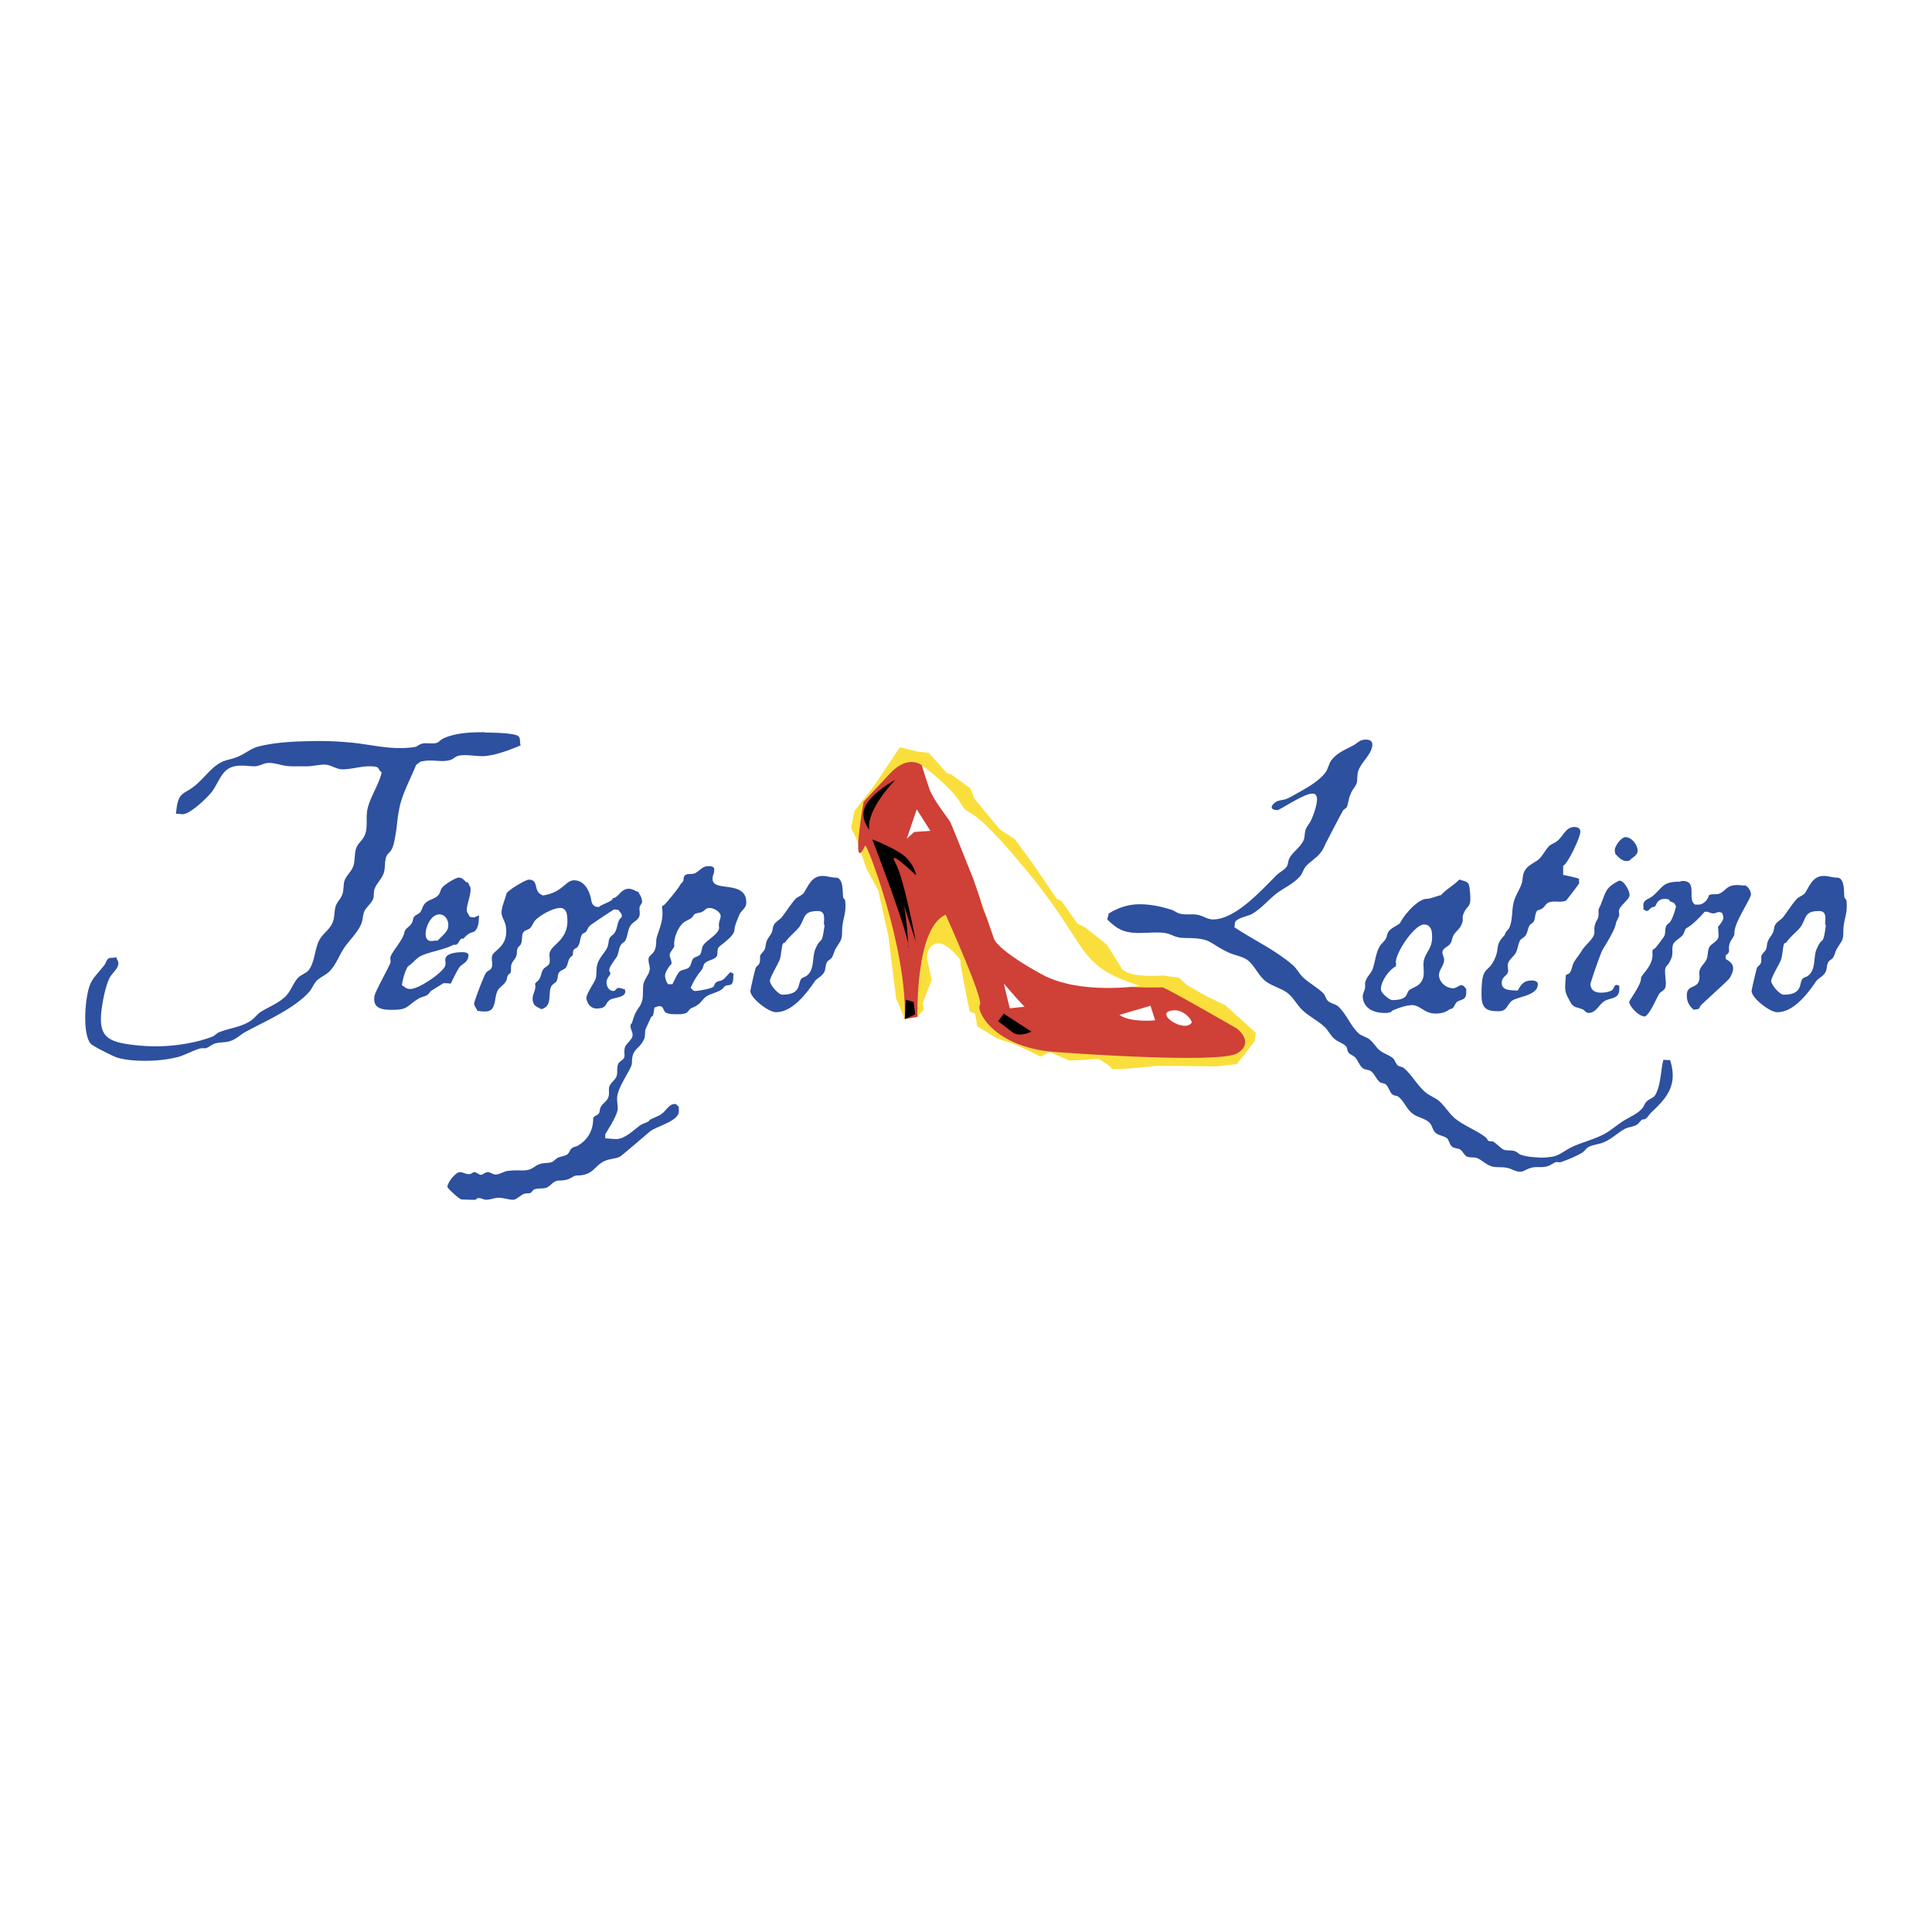 <svg xmlns="http://www.w3.org/2000/svg" width="2500" height="2500" viewBox="0 0 192.756 192.756"><g fill-rule="evenodd" clip-rule="evenodd"><path fill="#fff" d="M0 0h192.756v192.756H0V0z"/><path d="M125.297 103.047l-3.051-2.756-1.834-.875c-.166-.08-2.086-1.201-2.086-1.201l-.645-.65-1.658-.244s-3.492.311-4.145-.752a155.932 155.932 0 0 0-1.475-2.341l-2.178-1.723-.723-.345-1.584-2.257-.498-.239-2.406-3.536-1.779-2.419s-1.363-.856-1.504-.992-2.506-3.039-2.506-3.039l-.405-1.011-1.869-1.372-.472-.156-1.826-2.033-1.104-.117-1.77-.436L88.816 76l-1.663 2.481-1.912 2.431-.327 1.685.515 1.065 1.018 3.011 1.167 2.127 1.02 4.581.773 6.238.863 2.049 1.263-.215.62-.727-.094-.66.895-2.303-.45-2.057s-.161-1.236.88-1.558c1.041-.321 2.621 1.798 2.454 1.718-.167-.079.918 5.078.918 5.078l.526.184.215 1.264 1.951 1.203 1.994.68 2.389 1.141.9-.455s1.693.738 1.861.818c.166.08 2.998-.137 2.998-.137s1.281.748 1.312.967c.031.221 4.566-.273 4.566-.273l5.84.059 2.088-.23 1.211-1.537.564-.752.126-.829z" fill="#fadf3c"/><path d="M115.936 98.506s-9.494.445-14.211-3.104c-4.719-3.549-4.109-7.967-4.314-8.542-.201-.574-2.279-5.797-3.57-7.095-1.29-1.299-1.733-2.943-1.851-3.41 0 0-1.37-1.131-3.181.801-1.81 1.933-2.647 2.83-2.647 2.83s-1.323 7.484.162 4.376c.133-.278 4.177 10.114 3.948 17.305l1.263-.215s-.244-8.919 2.818-10.186c0 0 3.816 8.441 3.412 8.998-.402.559 1.342 4.189 7.383 4.686 0 0 16.463 1.246 18.289.139 1.824-1.107-.047-2.479-.047-2.479s-7.431-4.298-7.454-4.104z" fill="#cf4037"/><path d="M118.891 102.033c.104-.154-.828-1.555-2.17-1.172-1.342.381 1.472 2.203 2.17 1.172zM115.252 101.795s-2.447.266-3.564-.541l3.098-.91.466 1.451zM102.256 100.434c.088.246-2.107-2.303-2.107-2.303l.596 2.469 1.511-.166zM92.823 82.896l-1.361-2.151-.993 2.937.731-.675 1.623-.111zM113.758 98.352s-5.986.961-9.826-1.145c-3.838-2.105-4.658-3.247-4.744-3.494-.088-.246-2.092-6.048-2.092-6.048s-2.049-5.14-2.25-5.577c-.201-.437-1.691-2.173-2.127-3.404-.436-1.232-.73-2.328-.73-2.328s2.93 2.151 3.896 3.841c.967 1.69.342-.86 6.649 6.792 6.308 7.651 4.741 9.36 11.224 11.363z" fill="#fff"/><path d="M102.906 102.928l-2.758-1.795-.564.752 1.396 1.076s.534.598 1.926-.033zM91.149 99.973l.16 1.236-1.038.459.103-1.928.775.233zM91.37 93.938s-1.16-6.286-2.042-7.867c-.882-1.582 2.061 1.257 2.061 1.257s-.013-.688-.856-1.637c-.843-.949-3.505-1.947-3.505-1.947S90.9 93.782 90.64 94.612c0 0-.168-3.219-.493-4.397l1.223 3.723zM89.316 77.81s-2.947 3.027-2.581 4.976c0 0-1.152-1.3-.24-2.639.911-1.339 2.821-2.337 2.821-2.337z"/><path d="M48.349 73.086c.672 0 2.861.033 3.332.336.303.236.135.606.27.942-1.111.472-2.727 1.077-3.836 1.077-.572 0-1.145-.101-1.717-.101-1.11 0-.909.336-1.548.504-.639.169-1.279.033-1.919.033-.303 0-.605.034-.942.102-.168.102-.336.236-.472.337-.605 1.514-1.447 2.962-1.716 4.544-.169.875-.202 1.749-.37 2.591-.067.371-.134.808-.303 1.178-.201.505-.572.472-.672 1.178-.067.337-.034.674-.102 1.01-.101.74-.707 1.178-.977 1.851-.1.269-.067.538-.1.841-.101.539-.64.875-.909 1.381-.203.438-.135.875-.337 1.312-.337.808-1.077 1.515-1.616 2.255-.538.774-.841 1.683-1.447 2.357-.371.438-.976.639-1.379 1.043-.337.371-.472.842-.809 1.178-1.514 1.648-4.409 2.896-6.327 3.938-.472.27-.875.674-1.347.842-.572.236-1.145.135-1.683.303-.303.102-.707.471-.976.471-.134 0-.235-.033-.336 0-.404 0-1.784.742-2.39.875-1.078.27-2.188.371-3.231.371-.943 0-1.986-.066-2.861-.338-.37-.133-2.424-1.145-2.592-1.379-.707-.875-.572-3.434-.37-4.611.303-1.816.673-1.85 1.784-3.264.134-.203.167-.471.37-.607.235-.135.504-.033.808-.135 0 .303.235.337.168.742-.101.504-.639.875-.875 1.346-.336.707-.539 1.648-.673 2.389-.572 3.334.134 3.973 3.366 4.309.64.066 1.279.102 1.952.102 1.785 0 3.905-.303 5.655-.977.235-.1.438-.369.673-.438 1.01-.402 2.054-.469 3.029-1.076.404-.234.673-.641 1.044-.91.841-.539 1.817-.875 2.558-1.615.505-.537.707-1.244 1.178-1.783.303-.336.741-.438 1.043-.74.64-.74.64-2.087 1.077-2.996.437-.842 1.312-1.212 1.48-2.222.067-.337.067-.673.135-1.01.102-.639.673-.976.774-1.615.067-.303.067-.607.101-.909.135-.774.875-1.144 1.009-1.952.067-.404.067-.808.135-1.212.169-.976.875-.976 1.077-2.087.101-.673 0-1.312.101-1.985.236-1.279 1.144-2.491 1.447-3.803-.505-.337 0-.606-1.245-.606-.875 0-1.784.302-2.66.302-.673 0-1.144-.471-1.817-.471-.572 0-1.178.169-1.75.169h-1.48c-.943 0-1.515-.337-2.323-.337-.504 0-.909.337-1.414.337-.404 0-.808-.067-1.211-.067-1.885-.034-2.054 1.077-2.929 2.457-.438.64-2.087 2.188-2.827 2.355-.067.034-.135.034-.202.034-.235 0-.438-.067-.673-.034l.066-.538c.236-1.852.909-1.346 2.154-2.558.707-.639 1.279-1.447 2.121-1.953.539-.336 1.145-.37 1.717-.605.74-.27 1.38-.841 2.087-1.043 1.952-.505 4.039-.539 5.923-.572 1.044 0 2.087.033 3.131.134 1.75.135 3.399.572 5.15.572.538 0 1.077-.034 1.615-.134.64-.438.808-.337 1.448-.337.976.034.674-.235 1.38-.539 1.245-.538 2.76-.572 4.006-.572v.033h-.001zM45.753 87.559c.37 0 .539.236.774.472l.101-.033c.067 0 .202.403.303.505.101.604-.236 1.38-.337 2.02-.101.538.101.538.27.942.134.034.269.067.437.067l.505-.202c-.034.269-.034.538-.067.808-.067.303-.168.639-.471.842-.504.101-.673.302-1.043.672h-.201c-.202.168-.27.472-.506.606h-.269c-.909.504-2.625.741-3.367 1.178-.437.269-.74.707-1.177.977-.27.369-.506 1.246-.572 1.684l-.034.201c.37.203.37.371.875.371.808 0 3.332-1.684 3.466-2.391.034-.236-.033-.438 0-.64.102-.571 1.279-.639 1.684-.639.303 0 .707.067.605.437-.101.605-.539.674-.875 1.043-.202.27-.707 1.279-.875 1.65-.168 0-.336-.033-.505-.033h-.236l-1.245.773-.27.336c-.303.236-.673.236-.976.438-1.212.74-1.009 1.111-2.625 1.111-1.01 0-1.986-.135-1.75-1.414.101-.504 1.548-3.062 1.583-3.299.033-.202-.034-.37 0-.539.066-.437 1.244-1.716 1.379-2.423.101-.605.74-.572.875-1.346.067-.438.438-.438.707-.707.202-.27.236-.606.472-.876.37-.403.976-.438 1.346-.841.202-.235.202-.539.404-.774.202-.269 1.313-.977 1.649-.977h-.034v.001zm-3.265 5.353c-.067.437 0 .976.539.976.202 0 .404-.068.639-.034.337-.404.977-.842 1.044-1.346.101-.606-.236-1.279-.875-1.279-.775 0-1.246 1.043-1.347 1.649v.034zM52.749 87.761c.91 0 .573.875 1.01 1.313.101.134.27.168.37.27 1.986-.27 2.29-1.515 3.131-1.515 1.144 0 1.616 1.212 1.75 2.087.067.337.303.572.673.572a.62.62 0 0 0 .235-.067h-.101c.404-.235.875-.37 1.245-.64l.067-.168c.606-.034.774-.942 1.616-.942.336 0 .673.235.976.337l.033.134c.168.203.27.505.304.741.033.269-.202.403-.235.605-.068.27.066.606-.034.909-.135.438-.64.572-.875.943-.302.437-.269 1.043-.538 1.515-.102.168-.337.236-.438.437-.201.304-.201.708-.336 1.044-.168.37-.909 1.144-.808 1.548l.102.203c.033.268-.471.471-.37 1.109.067.336.269.641.639.674.303 0 .303-.303.505-.303.168 0 .336.033.505.102h.034l.168.066-.034.068.067.166-.033.035c-.068.504-1.111.537-1.448.707-.64.369-.27.908-1.413.908-.572 0-.909-.473-1.01-.977-.067-.404.707-1.48.875-1.885.202-.438.067-1.01.202-1.48.168-.707.707-1.145 1.01-1.75.134-.303.101-.673.236-.942.135-.236.403-.337.505-.539.236-.371.236-.842.438-1.246.067-.168.303-.269.269-.471-.034-.236-.235-.371-.37-.572-.101.033-.236 0-.371-.033-.067 0-2.288 1.48-2.423 1.615-.37.303-.168.605-.74.807-.303.337-.203.943-.505 1.313-.101.168-.337.168-.404.336-.101.169-.034.371-.101.539-.539.337-.37.775-.674 1.212-.168.201-.471.234-.64.438-.202.236-.134.605-.27.875-.134.236-.404.303-.538.539-.371.705.168 2.018-1.01 2.287-.471-.27-.74-.303-.842-.842-.101-.639.371-1.041.236-1.648-.034-.135.37-.369.403-.504.202-.27.202-.674.404-.977.168-.236.505-.338.605-.572.135-.37-.067-.808.068-1.178.303-.842 2.086-1.313 1.682-3.771-.067-.336-.302-.605-.639-.605-.741 0-1.919.672-2.424 1.144-.269.235-.37.64-.606.875-.202.167-.505.201-.672.403-.202.336-.068.808-.236 1.178-.067.168-.27.235-.337.437-.101.236-.033.539-.135.774-.1.303-.37.505-.471.808-.101.269 0 .606-.101.876-.471.303-.235.471-.471.842-.202.369-.605.537-.808.908-.404.773-.067 2.086-1.246 2.086-.268 0-.538-.033-.774-.066-.101-.236-.269-.439-.336-.676-.034-.166.977-2.826 1.178-3.094.134-.236.471-.27.572-.539.168-.371-.067-.842.067-1.212.202-.572 1.683-.942 1.346-2.961-.067-.404-.336-.774-.404-1.145-.101-.606.336-1.448.472-2.053.033-.27 1.885-1.414 2.254-1.414h-.031v.002z" fill="#2d509f"/><path d="M70.689 86.415c.27 0 .605.034.572.371 0 .437-.169.471-.169.908 0 1.38 3.366.034 3.366 2.356 0 .606-.538.774-.706 1.245-.135.337-.472 1.078-.472 1.447 0 .707-1.447 1.548-1.616 1.818-.135.235-.034.539-.135.808-.236.437-.909.37-1.246.774-.134.168-.1.404-.269.605-.505.641-.774 1.045-1.11 1.818.201.135.201.336.504.303.303 0 1.548-.236 1.75-.404.134-.135.134-.336.27-.438.202-.168.471-.135.673-.27.303-.201.505-.537.774-.773l.304.168c-.034.27.033.842-.202 1.043-.169.135-.404.068-.605.17-.135.066-.203.234-.337.336-.471.336-1.077.402-1.548.707-.371.234-.572.705-.977.908-.202.168-.471.201-.639.336-.169.135-.236.369-.472.439-.27.1-.572.1-.841.1-.303 0-.875 0-1.145-.17-.27-.199-.202-.672-.64-.639-.168 0-.303.102-.472.135-.066.27-.066.574-.168.842l-.168.102-.539 1.178c-.135.303 0 .707-.168 1.043-.538 1.145-1.212.842-1.212 2.391 0 .572-1.48 2.389-1.48 3.533 0 .336.067.674.067.977 0 .74-1.246 2.523-1.246 2.592v.402c.37 0 .74.068 1.077.068.875 0 1.683-.84 2.322-1.312.271-.236.64-.268.943-.471l.101-.135c.404-.234.875-.336 1.245-.641.37-.27.674-.941 1.246-.941.235 0 .235.201.404.27v.473c0 .975-2.222 1.479-2.861 1.984-.337.303-2.828 2.422-2.997 2.525-.471.234-1.043.199-1.547.436-1.044.473-1.077 1.449-2.794 1.449-.437 0-.504.504-1.783.504-.539 0-.741.504-1.212.707-.37.133-.808.033-1.211.168-.169.066-.235.268-.404.369-.202.068-.404 0-.605.068-.304.1-.809.605-1.111.605-.438 0-.942-.201-1.447-.201-.438 0-.842.201-1.246.201-.27 0-.505-.201-.774-.168h-.067l-.235.168h-.404l-.976-.033c-.202 0-1.379-1.078-1.414-1.246 0-.438.808-1.48 1.246-1.48.303 0 .572.201.909.201.303 0 .337-.201.538-.201.202 0 .438.27.673.27.169 0 .37-.27.673-.27s.505.27.808.236c.37 0 .875-.369 1.279-.369.505-.068 1.01-.035 1.482-.035.976-.033.976-.471 1.716-.674.371-.1.774-.033 1.111-.168.236-.102.37-.338.606-.438.303-.135.673-.135.942-.336.202-.17.236-.473.438-.605.202-.17.471-.137.674-.305.941-.572 1.447-1.514 1.447-2.592 0-.336.403-.336.572-.572.101-.166.068-.402.168-.605.202-.438.74-.639.808-1.145.067-.234 0-.471.033-.705 0-.572.64-.809.774-1.314.101-.369-.033-.84.169-1.211.201-.336.639-.371.605-.809 0-.201-.034-.404 0-.572 0-.605.808-.908.808-1.48 0-.303-.236-.572-.202-.908v-.1l.134-.17c.404-1.48.707-1.346.977-2.088.202-.57.067-1.211.168-1.783.101-.572.64-1.008.64-1.58 0-.271-.135-.54-.135-.842 0-.707.774-.337.774-1.919 0-.64.842-1.851.572-3.332l.033-.168h.101c.236-.135 1.549-1.784 1.65-2.019.134-.271.37-.304.37-.606 0-.505.337-.539.842-.539.606 0 .875-.774 1.615-.774h.034v-.001zm-3.4 7.843c0 .403-.47.639-.47 1.043 0 .27.202.505.168.774l.034.067c-.27.234-.674.875-.674 1.211 0 .17.169.842.37.842h.371c.168-.303.505-1.145.773-1.312.269-.168.606-.135.841-.336.271-.202.236-.606.438-.875.168-.236.505-.202.707-.438.201-.269.135-.64.303-.909.37-.539 1.414-1.043 1.582-1.649.034-.167-.034-.336 0-.505 0-.269.168-.505.168-.774 0-.438-.707-.807-1.077-.807-.472 0-.404.201-.741.37-.235.135-.539.101-.774.235-.135.101-.168.27-.27.337-.235.236-.605.303-.875.539-.572.539-.909 1.447-.909 2.188h.035v-.001zM82.097 87.391c.404 0 .809.168 1.28.168.808 0 .673 1.481.741 1.986l.201.269c.034.202.034.404.034.64 0 .908-.337 1.413-.337 2.457 0 .942-.168.942-.605 1.683-.202.303-.236.673-.438.977-.135.168-.37.235-.472.437-.168.303-.101.674-.269.977-.202.404-.639.572-.909.875-.841 1.244-2.255 3.129-3.904 3.129-.741 0-2.558-1.412-2.558-2.119 0-.135.471-2.154.538-2.322.101-.17.303-.27.37-.438.102-.236.034-.505.068-.741.101-.27.37-.438.471-.673.101-.27.067-.572.202-.841.135-.337.404-.573.505-.875.102-.236.067-.505.202-.708.168-.303.505-.471.741-.707.403-.505 1.042-1.515 1.48-1.952.27-.202.639-.303.808-.605.404-.64.741-1.616 1.817-1.616h.034v-.001zm-2.321 5.049c-.304.438-1.01.942-1.448 1.583l-.202.101c-.168.236-.168 1.312-.37 1.716-.169.405-.943 1.684-.943 2.02 0 .404.842 1.379 1.246 1.379 1.952 0 1.515-1.178 1.885-1.58.134-.168.37-.168.539-.305.841-.639.505-1.884.875-2.693.606-1.379.606-.134.909-2.321l-.067-.135v.034c0-.539.202-1.346-.605-1.346-1.483-.001-1.247.672-1.819 1.547zM136.912 74.433c-.168.942-1.043 1.548-1.379 2.423-.135.371-.102.741-.135 1.111-.102.539-.506.774-.639 1.246-.236.437-.203.908-.406 1.347l-.336.269c-.572 1.01-1.078 2.054-1.617 3.063-.234.404-.336.842-.672 1.212-.402.539-1.043.841-1.48 1.38-.234.303-.303.673-.537.941-.643.741-1.584 1.145-2.357 1.717-.809.64-1.516 1.515-2.457 2.053-.371.202-1.482.404-1.65.774-.033.034-.033.067-.033.101-.033.134 0 .303-.068.438 1.92 1.278 4.074 2.254 5.824 3.77.404.338.639.842 1.012 1.213.637.605 1.445 1.01 2.084 1.646.17.203.203.506.404.707.27.27.707.303 1.01.539.875.775 1.246 1.986 2.121 2.76.303.236.707.305 1.01.539.404.303.639.773 1.043 1.111.404.336.977.471 1.348.809.201.201.234.539.471.705.168.137.438.104.605.27.807.676 1.279 1.65 2.086 2.355.439.404 1.045.574 1.447.943.572.506.943 1.178 1.516 1.684.943.773 2.152 1.178 3.062 1.885.404.303 0 .402.707.436.236 0 .809.709 1.178.842.338.104.74 0 1.076.137.236.066.371.303.641.369.572.203 1.346.236 1.953.27.371 0 .773-.033 1.176-.1.709-.137 1.279-.676 1.953-.979 1.01-.471 2.088-.705 3.131-1.244.707-.369 1.312-.943 2.02-1.379.605-.371 1.381-.674 1.852-1.246.168-.203.201-.471.404-.641.201-.236.605-.336.807-.572.506-.705.605-2.119.74-2.961.035-.201.068-.404.135-.641.168 0 .303.035.506.035h.168c.201.674.336 1.412.201 2.154-.236 1.277-1.111 2.154-2.086 3.062-.336.336-.438.74-.908.707-.201.135-.338.402-.504.504-.371.236-.809.236-1.18.406-.773.402-1.381 1.074-2.189 1.379-.469.201-.975.201-1.445.436-.27.137-.404.406-.641.572-.639.371-1.414.709-2.119.943-.17.068-.305 0-.438 0-.236 0-.607.338-.877.404-.369.135-.74.102-1.143.102-.842 0-1.213.471-1.617.471-.506 0-.908-.336-1.379-.404-.473-.102-1.01 0-1.48-.135-.572-.168-.977-.639-1.482-.842-.303-.1-.674 0-.977-.133-.301-.137-.404-.506-.672-.709-.236-.133-.572-.1-.807-.27-.27-.201-.303-.604-.506-.842-.336-.268-.842-.268-1.145-.537-.336-.27-.336-.809-.674-1.076-.438-.404-1.145-.471-1.615-.842-.605-.438-.84-1.213-1.412-1.684-.17-.135-.439-.102-.607-.236-.303-.234-.338-.705-.674-1.008-.168-.135-.438-.102-.605-.236-.369-.303-.506-.842-.908-1.111-.236-.133-.572-.1-.773-.27-.371-.27-.473-.807-.809-1.111-.203-.201-.572-.27-.672-.539-.104-.166-.068-.402-.203-.537-.27-.303-.809-.438-1.111-.707-.438-.336-.639-.873-1.01-1.211-.674-.641-1.549-1.043-2.221-1.684-.572-.537-.91-1.312-1.582-1.783-.641-.438-1.414-.605-2.053-1.076-.74-.539-1.078-1.516-1.818-2.122-.539-.404-1.279-.471-1.92-.774-2.051-.942-1.58-1.447-4.34-1.447-1.078 0-1.279-.404-2.055-.505-.738-.101-1.547 0-2.322 0-.977.034-1.918-.101-2.658-.707-.102-.067-.707-.573-.707-.64v-.135c.033-.135.135-.303.102-.438 1.01-.639 2.053-.942 3.129-.942 1.078 0 2.154.236 3.131.539.303.101.572.336.875.403.402.101.842.068 1.244.068 1.045 0 1.314.505 2.057.505 2.219 0 4.779-2.861 6.326-4.41.301-.303.773-.504 1.01-.841.168-.27.133-.539.27-.842.336-.639 1.111-1.111 1.414-1.784.133-.303.1-.606.168-.909.066-.438.438-.74.605-1.144.236-.539.438-1.111.539-1.649.066-.404.1-.977-.404-.977-.842-.033-3.266 1.649-3.502 1.649-.771 0-.707-.472-.168-.808.303-.202.674-.168 1.045-.303.504-.202 1.008-.539 1.514-.808.742-.404 1.852-1.11 2.355-1.783.303-.371.338-.842.607-1.247.572-.773 1.414-1.076 2.221-1.514.336-.167.539-.471.943-.539.1-.033.201-.033.303-.033.434.003.702.171.635.643z" fill="#2d509f"/><path d="M145.623 87.761c.943.27.943.236 1.045 1.313.135 1.683-.27 1.077-.674 2.154-.102.235-.033.505-.068.707-.201.707-.504.808-.875 1.312-.168.27-.168.606-.336.875-.236.37-.809.438-.809.943.035.201.135.403.17.605.066.639-.539 1.043-.506 1.682.068.707.74 1.246 1.414 1.246.303 0 .506-.27.809-.303.27 0 .336.234.504.371-.033.268.035.57-.102.807-.166.303-.572.303-.807.471-.305.234-.27.707-.74.74-.439.336-.875.439-1.447.439-1.043 0-1.516-.809-2.256-.842-.674 0-1.447.303-2.02.539l-.168.166-.336.068c-1.01.068-2.324-.234-2.457-1.549-.035-.438.27-.705.236-1.178-.07-.707.504-1.043.738-1.615.27-.741.305-1.548.676-2.222.166-.337.504-.538.672-.875.1-.202.1-.437.234-.639.236-.404 1.078-.708 1.178-.909.404-.808 1.785-2.424 2.693-2.39.27 0 1.043-.303 1.381-.371.537-.605 1.277-.975 1.816-1.548h.035v.003zm-6.326 8.314c0 .101-.035.235-.035.337-.674.336-1.547 1.549-1.48 2.355.033.303.807 1.01 1.145 1.01 1.717 0 1.279-.773 1.75-1.043.471-.303.91-.336 1.213-.941.336-.641 0-1.416.201-2.088.27-.909.91-1.144.773-2.591-.033-.472-.268-.876-.773-.876-.943-.034-2.895 2.828-2.828 3.837h.034zM157.068 82.511c.336 0 .605.135.605.471 0 .539-1.246 3.198-1.717 3.4V87.29c.539.101 1.078.235 1.582.37v.303l.033.135c-.404.606-.875 1.178-1.312 1.75-.369.167-.775.101-1.145.101-1.211 0-.707.673-1.717.875-.27.269-.201.774-.371 1.11-.1.168-.301.235-.402.371-.203.303-.203.707-.402 1.009-.137.202-.373.303-.539.471-.236.404-.236.909-.473 1.313-.236.403-.809.74-.775 1.246 0 .167.033.337.033.505 0 .504-.639.539-.639 1.211 0 .842 1.012.707 1.584.775.402-.674.605-1.01 1.48-1.01.234 0 .539.102.539.369 0 1.111-1.854 1.213-2.525 1.615-.572.369-.506 1.078-1.348 1.078-1.346.033-1.748-.371-1.748-1.65 0-3.096.605-1.951 1.346-3.634.471-1.077-.035-1.279.975-2.323.135-.471.336-.438.473-.773.336-.741.201-1.75.438-2.559.168-.64.572-1.178.773-1.784.135-.404.066-.875.303-1.28.27-.504.842-.74 1.314-1.077.471-.37.705-.976 1.143-1.414.236-.201.539-.269.809-.505.605-.471.809-1.38 1.717-1.38h-.034v.003zM163.389 84.833c.033.505-.572.741-.842 1.043l-.236.033c-.504 0-.807-.37-1.143-.706l-.066-.336c-.035-.404.639-1.346 1.076-1.346.605 0 1.177.74 1.211 1.312zm-1.817 3.03c.471 0 1.008 1.009 1.008 1.413.033.438-.908 1.01-1.043 1.515-.066.336.102.471-.066.741l-.236.505c-.066.74-1.111 2.289-1.381 2.793-.166.303-1.178 3.165-1.178 3.401.068.639.539.807 1.078.807.336 0 .842-.068 1.111-.27.135-.135.201-.504.402-.504.068 0 .236.066.305.102-.035.268.033.57-.135.84-.236.438-.943.404-1.348.672-.572.338-.842 1.18-1.582 1.18-.303 0-.371-.234-.572-.336-.404-.203-.908-.17-1.178-.607-.705-1.244-.639-1.178-.537-2.76 0-.166.268-.133.369-.268.236-.27.236-.674.404-1.011.234-.438.604-.841.873-1.313.236-.37.979-1.009 1.145-1.447.137-.303 0-.673.104-.976.133-.64.436-.539.369-1.414-.033-.27.17-.471.236-.708.539-1.346.471-1.649 1.816-2.355h.036zM164.023 101.395c-.506 0-1.414-.945-1.48-1.416 0-.168 1.211-1.748 1.178-2.355-.035-.369 1.279-1.246 1.143-2.557-.033-.438.137-.304.338-.539.135-.168.707-.909.807-1.077.203-.303.068-.74.236-1.077.068-.169.27-.236.371-.37.303-.472.471-1.044.605-1.583l-.201-.336-.404-.169-.102-.168a1.681 1.681 0 0 0-.402-.067c-.539 0-.775.269-.943.706-.102.102-.271.102-.404.169-.17.101-.27.336-.504.336l-.305-.168c.033-.202-.033-.438.033-.64.135-.337.572-.438.842-.64 1.178-.976.977-1.481 2.828-1.481l-.033-.034c.066 0 .168-.033.27-.033 1.043 0 .84.909.875 1.615.031.303.066.539.336.741h.371c.471 0 .941-.505 1.008-.909.236-.203.676-.068 1.012-.168.707-.27.707-.875 1.85-.875.27 0 .506.067.773.034.338.168.539.538.572.874.035.438-1.715 2.861-1.648 3.905.035.437-.639.74-.537 1.648.033.472-.371.438-.338.64v.27c.371.235.707.438.74.875.035.371-.201.807-.369 1.076-.102.17-2.49 2.322-2.828 2.66-.102.1-.135.303-.234.369-.137.068-.303.033-.473.102-.404-.305-.674-.74-.705-1.279-.137-1.514 1.412-.539 1.244-2.254-.066-.709.438-.943.707-1.482.168-.37.102-.842.27-1.212.201-.371.773-.572.91-.976.066-.236 0-.505 0-.741 0-.101 0-.235-.035-.336.168-.168.539-.64.539-.909 0-.168-.068-.336-.135-.505h-.033l-.236-.067c-.236 0-.402.168-.639.134-.236 0-.439-.168-.676-.168l-.166.034c-.404.471-1.248 1.347-1.818 1.616-.168.201-.201.471-.336.672-.27.336-.707.505-.941.875-.203.438 0 .977-.203 1.448-.506 1.246-.742.336-.572 2.189.033.234.033.504-.033.738-.102.271-.371.371-.572.572-.303.438-1.045 2.324-1.549 2.324v-.031h-.004zM181.996 87.391c.404 0 .809.168 1.279.168.809 0 .674 1.481.74 1.986l.201.269c.035.202.035.404.035.64 0 .908-.338 1.413-.338 2.457 0 .942-.168.942-.605 1.683-.203.303-.234.673-.438.977-.135.168-.369.235-.471.437-.168.303-.102.674-.268.977-.203.404-.641.572-.91.875-.842 1.244-2.256 3.129-3.904 3.129-.74 0-2.559-1.412-2.559-2.119 0-.135.471-2.154.539-2.322.102-.17.303-.27.371-.438.1-.236.033-.505.066-.741.1-.27.369-.438.471-.673.102-.27.068-.572.201-.841.137-.337.406-.573.506-.875.102-.236.068-.505.203-.708.168-.303.504-.471.738-.707.406-.505 1.043-1.515 1.482-1.952.27-.202.639-.303.809-.605.402-.64.738-1.616 1.816-1.616h.036v-.001zm-2.322 5.049c-.303.438-1.01.942-1.447 1.583l-.201.101c-.17.236-.17 1.312-.371 1.716-.168.405-.941 1.684-.941 2.02 0 .404.842 1.379 1.244 1.379 1.953 0 1.514-1.178 1.885-1.58.135-.168.371-.168.539-.305.842-.639.504-1.884.875-2.693.607-1.379.607-.134.908-2.321l-.068-.135v.034c0-.539.203-1.346-.604-1.346-1.483-.001-1.247.672-1.819 1.547z" fill="#2d509f"/></g></svg>
